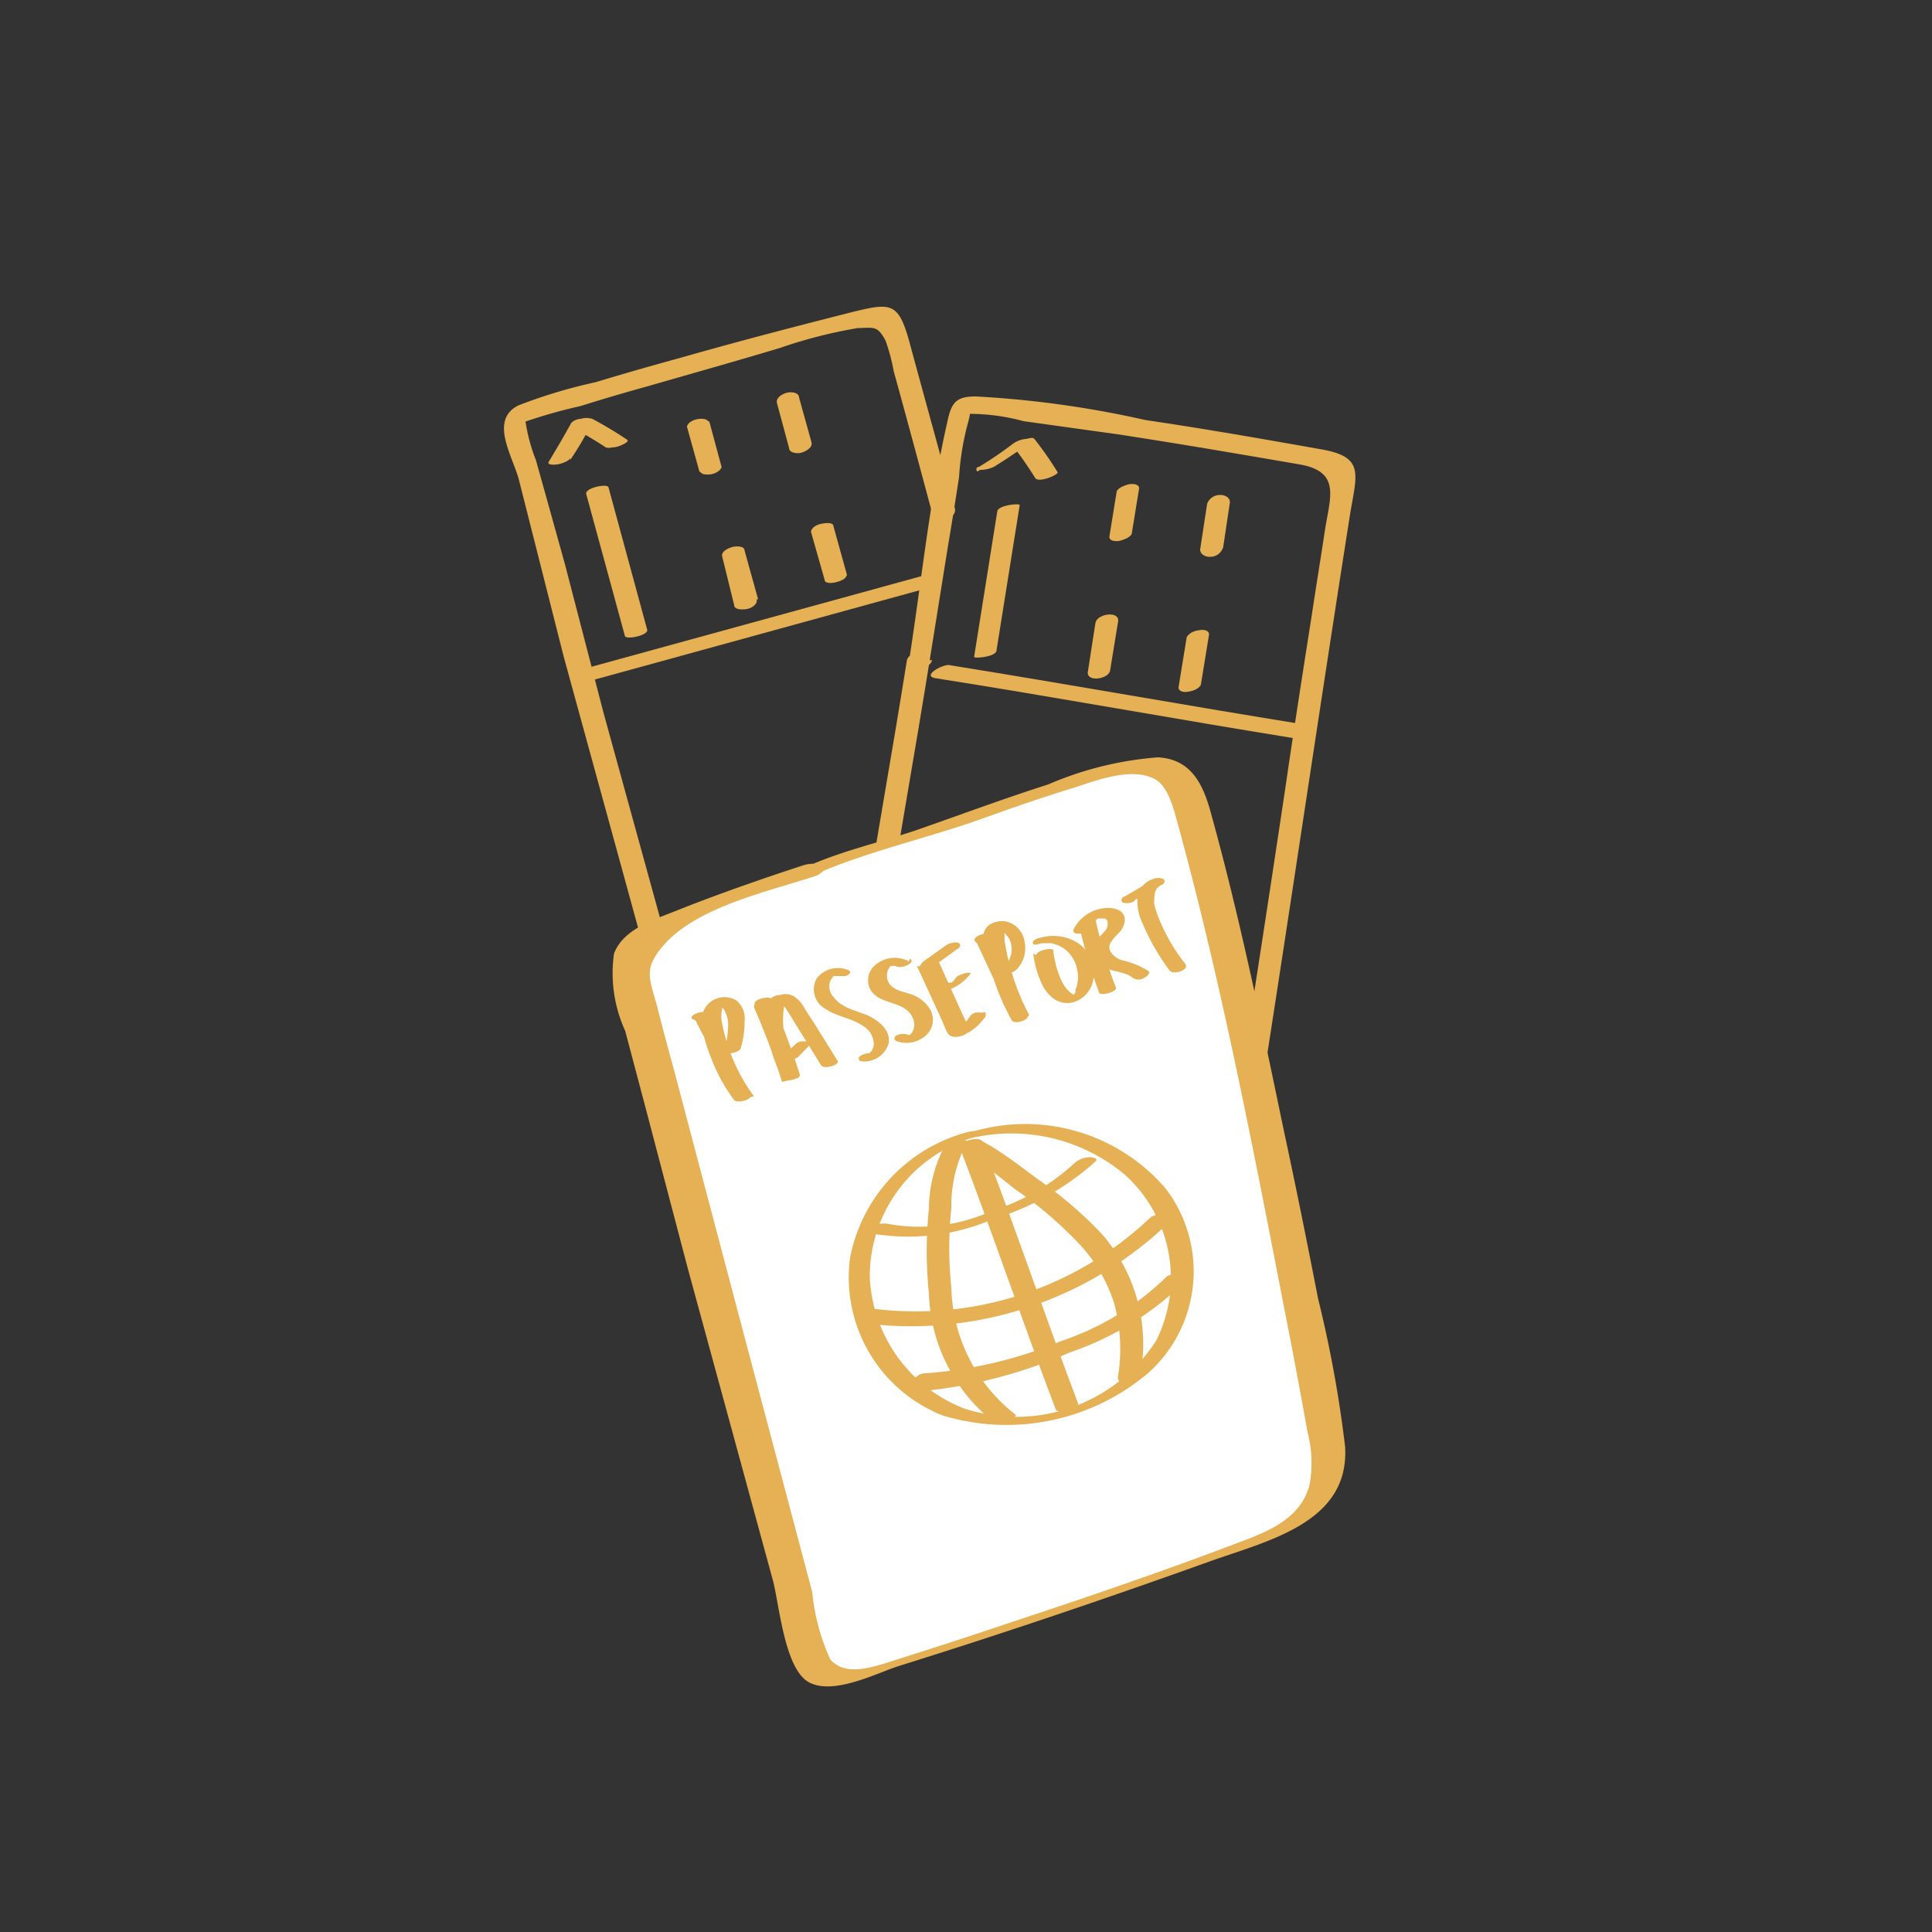 <svg xmlns="http://www.w3.org/2000/svg" width="70" height="70" viewBox="0 0 50 50"><rect x="0" y="0" width="50" height="50" fill="#333333" stroke="none"/><defs><style>.cls-1{fill:#e5b154;}.cls-2{fill:#fff;}</style></defs><g id="Voyage"><path class="cls-1" d="M17.7,26l-2.08-7.55-1-3.85-.47-1.69-.28-1a4.62,4.62,0,0,1-.27-1,13.26,13.26,0,0,1,1.42-.4c.57-.18,1.15-.35,1.73-.51,1.14-.33,2.29-.65,3.45-1a12.45,12.45,0,0,1,2-.51c.39,0,.5-.09.72.33a5.09,5.09,0,0,1,.21.79c.34,1.23.67,2.46,1,3.69.08.29.66.13.58-.15-.39-1.44-.79-2.88-1.18-4.32-.28-1-.47-1-1.45-.76-1.5.38-3,.77-4.47,1.19-.73.2-1.47.41-2.19.63a13.44,13.44,0,0,0-2,.6c-.75.37-.18,1.27,0,1.89L14.59,17l2.53,9.22c.07.28.65.13.58-.16Z"/><path class="cls-1" d="M15.09,17.67l8.84-2.43c.35-.1.27-.42-.08-.33L15,17.34c-.35.1-.27.42.09.33Z"/><path class="cls-1" d="M16.75,16.3l-1-3.68c0-.12-.61,0-.58.16l1,3.67c0,.12.61,0,.58-.15Z"/><path class="cls-1" d="M19.62,15.51l-.35-1.26c0-.13-.23-.12-.33-.09s-.28.11-.25.24L19,15.66c0,.13.24.12.34.1s.28-.12.24-.25Z"/><path class="cls-1" d="M18.67,12.07l-.31-1.15s-.07-.06-.11-.07a.49.49,0,0,0-.21,0,.46.46,0,0,0-.2.09s-.07.07-.06.11l.32,1.15s.07.06.1.07a.55.55,0,0,0,.22,0,.42.42,0,0,0,.19-.09s.08-.07.06-.11Z"/><path class="cls-1" d="M21.92,14.88l-.35-1.26c0-.12-.25-.08-.33-.06a.42.42,0,0,0-.19.09s-.07.07-.06.12L21.34,15c0,.12.24.09.32.06a.52.52,0,0,0,.2-.09s.07-.07.06-.12Z"/><path class="cls-1" d="M21,11.44l-.32-1.15c0-.14-.22-.16-.34-.12s-.27.13-.23.27l.31,1.15c0,.14.23.16.34.12s.28-.13.24-.27Z"/><path class="cls-1" d="M14.76,11.9c.21-.31.4-.63.58-1l-.56.15a10.11,10.11,0,0,1,.9.53.26.26,0,0,0,.15,0,.59.59,0,0,0,.23-.05s.25-.1.17-.15a10.2,10.2,0,0,0-.9-.54.51.51,0,0,0-.3,0c-.08,0-.22.05-.26.13-.18.33-.37.65-.58,1,0,.08.21.05.23.05s.28-.06.34-.16Z"/><path class="cls-1" d="M24.06,17.09l.48-3c.1-.58.19-1.16.28-1.74a7,7,0,0,1,.24-1.44s.09-.32,0-.2a5.37,5.37,0,0,1,1.43.19l2.44.34c1.57.24,3.14.51,4.71.78,1.07.19.78.85.65,1.7s-.23,1.46-.34,2.19c-.24,1.53-.47,3-.7,4.58-.45,3-.9,5.92-1.37,8.88,0,.31.55.25.59,0,.84-5.32,1.62-10.65,2.46-16,.17-1.08.42-1.54-.73-1.74-1.52-.27-3-.53-4.56-.76a26.2,26.2,0,0,0-4.39-.61c-.48,0-.62.14-.72.6-.46,2-.68,4.16-1,6.22,0,.31.55.25.59,0Z"/><path class="cls-1" d="M22.87,24.23c.38-2.38.81-4.76,1.19-7.14.05-.31-.54-.25-.59,0-.38,2.39-.81,4.76-1.19,7.15-.05.3.54.24.59,0Z"/><path class="cls-1" d="M24.2,17.55c3.11.49,6.21,1.06,9.33,1.56l.35-.34-.44-.07c-.2,0-.68.28-.35.34l.44.07c.2,0,.68-.29.35-.34-3.12-.5-6.22-1.06-9.33-1.56-.2,0-.68.28-.35.34Z"/><path class="cls-1" d="M25.79,16.83l.6-3.76c0-.05-.55,0-.58.16L25.21,17c0,.05.56,0,.58-.16Z"/><path class="cls-1" d="M28.73,17.35l.21-1.29c0-.26-.55-.17-.59.06l-.2,1.29c0,.25.55.16.58-.06Z"/><path class="cls-1" d="M29.29,13.81l.19-1.17c0-.12-.17-.12-.25-.11a1,1,0,0,0-.22.08s-.1.06-.11.11l-.19,1.17c0,.12.17.12.25.11a1,1,0,0,0,.22-.08s.1-.06.11-.11Z"/><path class="cls-1" d="M31.08,17.71l.21-1.29c0-.12-.17-.13-.25-.11a.52.52,0,0,0-.22.07s-.1.07-.11.12l-.21,1.29c0,.12.17.13.25.11a.63.63,0,0,0,.22-.07s.1-.06.11-.12Z"/><path class="cls-1" d="M31.65,14.2,31.83,13c0-.14-.16-.2-.27-.19a.35.35,0,0,0-.32.23l-.18,1.18c0,.14.16.2.27.19a.34.34,0,0,0,.32-.24Z"/><path class="cls-1" d="M25.74,12.07c.33-.2.65-.43,1-.66l-.55.1a9.52,9.52,0,0,1,.6.86c.09.14.62-.09.58-.15a8.78,8.78,0,0,0-.6-.86c-.05-.06-.17,0-.23,0a.69.69,0,0,0-.32.12,9.78,9.78,0,0,1-.88.6s-.08,0-.07.08.08,0,.1,0a.81.81,0,0,0,.41-.11Z"/><path class="cls-2" d="M20.91,22.48c-1.2.39-2.38.82-3.55,1.29a1.69,1.69,0,0,0-1,.79,1.75,1.75,0,0,0,.05,1.06l4.55,17.19a.9.9,0,0,0,.33.58.9.9,0,0,0,.72,0q5.24-1.6,10.37-3.49c.82-.3,1.74-.72,2-1.56a2.66,2.66,0,0,0,0-1.19q-1.44-8-3.39-15.91c-.14-.55-.33-1.18-.86-1.4a1.81,1.81,0,0,0-1.17.06c-3.14.86-4.44,1.59-7.58,2.45Z"/><path class="cls-1" d="M20.77,22.4c-1.1.36-2.19.74-3.27,1.17-.57.23-1.37.47-1.61,1.11a3.6,3.6,0,0,0,.29,2l.48,1.81,1.13,4.3L20,40.89c.17.63.3,2.31.94,2.65s1.77-.25,2.31-.42c2.69-.84,5.35-1.74,8-2.69,1.52-.55,3.69-1,3.56-3a31.42,31.42,0,0,0-.7-3.83c-.28-1.44-.57-2.88-.88-4.32-.57-2.73-1.13-5.48-1.87-8.16-.2-.76-.49-1.47-1.39-1.52a8.83,8.83,0,0,0-2.84.7c-1.16.37-2.31.8-3.46,1.2-1,.33-2,.55-2.95,1-.53.22.3.16.49.08,1.34-.57,2.83-.9,4.2-1.39.78-.28,1.55-.55,2.34-.79.6-.19,1.53-.57,2.15-.23.36.2.5.87.6,1.22,1.12,4.1,1.93,8.32,2.74,12.49.21,1.06.41,2.13.6,3.19a3.13,3.13,0,0,1,.05,1.36c-.23.88-1.08,1.21-1.86,1.5-2,.76-4,1.44-6,2.1-.94.32-1.88.62-2.82.92-.56.17-1.3.47-1.72,0a5.44,5.44,0,0,1-.47-1.75l-1.68-6.33-1.85-7c-.16-.6-.33-1.21-.48-1.81-.21-.78-.38-1,.22-1.66.89-.95,2.66-1.33,3.91-1.74C21.65,22.37,21.09,22.29,20.77,22.4Z"/><path class="cls-1" d="M25,29.31A4.18,4.18,0,0,0,22,32.55a3.84,3.84,0,0,0,2.39,4.08,5.68,5.68,0,0,0,5.33-1.1,3.53,3.53,0,0,0,.44-4.78,4.79,4.79,0,0,0-4.93-1.48c-.23,0-.53.27-.12.19a4.57,4.57,0,0,1,4,.94,3.61,3.61,0,0,1,.81,4.3,4.31,4.31,0,0,1-5,1.74,3.84,3.84,0,0,1-2.41-3.38,3.75,3.75,0,0,1,2.74-3.64C25.62,29.28,25.25,29.23,25,29.31Z"/><path class="cls-1" d="M22.49,31.91a5.54,5.54,0,0,0,3.21-.36,7,7,0,0,0,2.65-1.49c.09-.09-.09-.11-.14-.11a.6.6,0,0,0-.39.14,5.65,5.65,0,0,1-2.16,1.25,4.49,4.49,0,0,1-2.7.33.7.7,0,0,0-.4.07c-.06,0-.2.13-.07.17Z"/><path class="cls-1" d="M22.48,34.26a9.63,9.63,0,0,0,7.75-2.6c.26-.24-.31-.3-.47-.14a8.79,8.79,0,0,1-7.07,2.36c-.26,0-.6.34-.21.38Z"/><path class="cls-1" d="M23.88,36A12.48,12.48,0,0,0,27.69,35a7.88,7.88,0,0,0,2.95-1.81c.24-.25-.32-.29-.47-.13a7.12,7.12,0,0,1-2.72,1.65,11.12,11.12,0,0,1-3.5.83c-.31,0-.47.39-.07.37Z"/><path class="cls-1" d="M24.44,29.67a3.58,3.58,0,0,0-.4,1.61,10.78,10.78,0,0,0,0,2.2,4.41,4.41,0,0,0,1.69,3.33c.14.09.63-.14.55-.2a4.3,4.3,0,0,1-1.66-3.29,10,10,0,0,1,0-2.05,3.55,3.55,0,0,1,.4-1.7c.06-.09-.21-.06-.23-.06a.54.54,0,0,0-.34.16Z"/><path class="cls-1" d="M24.84,29.7c.86,2.25,1.63,4.53,2.48,6.77.06.16.63,0,.58-.15-.85-2.25-1.62-4.53-2.48-6.78-.06-.15-.63,0-.58.16Z"/><path class="cls-1" d="M24.9,29.77c.47.29.91.64,1.36,1a10,10,0,0,1,1.58,1.33,4,4,0,0,1,1,1.65,4.51,4.51,0,0,1,.09,1.9c0,.25.54.16.58-.06a4.32,4.32,0,0,0-1-3.66,10.25,10.25,0,0,0-1.62-1.39c-.48-.35-.95-.73-1.46-1-.19-.11-.71.15-.46.3Z"/><path class="cls-1" d="M24.17,25l.59-.43a.16.16,0,0,0,.09-.09.08.08,0,0,0-.05-.08.23.23,0,0,0-.14,0,.35.35,0,0,0-.17.06l-.59.42s-.07.06-.08.1a.07.07,0,0,0,0,.08.39.39,0,0,0,.15,0,.52.52,0,0,0,.16-.06Z"/><path class="cls-1" d="M28.24,24a.76.76,0,0,1,.17-.23l.05,0,0,0h.07s0,0,0,0h.06a.12.12,0,0,1,.07.07.28.28,0,0,1-.07.26c-.13.16-.33.28-.32.52a.57.57,0,0,0,.37.44c.22.1.49.09.68.25a.28.28,0,0,0,.29,0s.19-.11.11-.18a2.09,2.09,0,0,0-.69-.28c-.18-.06-.4-.24-.29-.45a1.32,1.32,0,0,1,.22-.26.53.53,0,0,0,.15-.33c0-.3-.36-.34-.58-.3a1,1,0,0,0-.74.53c-.09.19.34.14.4,0Z"/><path class="cls-1" d="M18,26.41l1.08,2.09.43-.13a4.66,4.66,0,0,1-.82-1.88.78.78,0,0,1,0-.37.25.25,0,0,1,0-.07v0q.08-.06-.12,0s.08,0,.1,0l.07.08a.79.79,0,0,1,.1.48,2.35,2.35,0,0,1-.1.59c0,.11.4.05.43-.07a2.42,2.42,0,0,0,.1-.7.61.61,0,0,0-.2-.53.59.59,0,0,0-.88.31,1.21,1.21,0,0,0,0,.5,4.31,4.31,0,0,0,.19.61,4.56,4.56,0,0,0,.62,1.15c.06.09.47,0,.42-.13l-1.09-2.1c-.06-.12-.48,0-.43.12Z"/><path class="cls-1" d="M19.51,26.06A19.75,19.75,0,0,1,20.24,28l.44-.11a4,4,0,0,1-.36-1,2.32,2.32,0,0,1,0-1c0-.08,0-.07-.21,0h0l.09.05.13.15c.11.16.2.32.3.48l.62,1c.07.11.47,0,.43-.11l-.56-.9-.29-.45a.86.86,0,0,0-.26-.31.43.43,0,0,0-.38-.05c-.15,0-.32.1-.35.26a1.71,1.71,0,0,0,0,.45,3.62,3.62,0,0,0,.06.46,3.52,3.52,0,0,0,.36,1c.05.1.47,0,.44-.11-.21-.66-.46-1.31-.73-1.95-.05-.1-.47,0-.44.12Z"/><path class="cls-1" d="M20.64,27.37,21,27s0,0,0-.05a.23.23,0,0,0-.11,0l-.17,0a.33.33,0,0,0-.13.07l-.38.36s0,0,0,.06a.22.22,0,0,0,.11,0l.17,0a.45.45,0,0,0,.12-.06Z"/><path class="cls-1" d="M22,25.13a.69.69,0,0,0-.87.2.58.58,0,0,0,.25.79c.3.2.69.23,1,.46a.55.55,0,0,1,.23.4.31.31,0,0,1-.05.21l-.06.07s0,0,0,0,.12,0,.06,0a.43.43,0,0,0-.31.08c-.06.05,0,.11,0,.12A.66.66,0,0,0,23,27c.05-.33-.24-.57-.5-.7s-.7-.19-.92-.49a.4.4,0,0,1-.09-.43s.08-.13.1-.12-.08,0-.08,0,.06,0,.06,0,.21,0,.29,0,.19-.09.12-.14Z"/><path class="cls-1" d="M23.52,24.88a.77.77,0,0,0-.81.05.52.52,0,0,0-.2.65c.22.45.9.29,1.11.76a.39.39,0,0,1,0,.35.22.22,0,0,1-.09.1s0,0,0,0,0,0,0,0a.38.38,0,0,0-.31,0c-.05,0-.13.12,0,.16a.75.75,0,0,0,.77-.18.54.54,0,0,0,.08-.65.94.94,0,0,0-.56-.41c-.21-.06-.47-.12-.54-.35a.37.37,0,0,1,.07-.35s.05,0,0,0a.22.22,0,0,1,.16,0c.12.07.52-.09.35-.2Z"/><path class="cls-1" d="M23.73,25l.64,1.39c.05.11.09.23.15.34s.19.12.32.09.25-.09.21-.2-.3,0-.38,0-.13.11,0,.15a.36.36,0,0,0,.3-.05h0l-.3,0s0,0,0,0l.12-.08h0l.22,0s0-.07,0-.09l0-.09-.11-.23-.2-.44-.4-.89c-.06-.13-.49,0-.44.12Z"/><path class="cls-1" d="M24.29,25.68a1.23,1.23,0,0,0,.84-.5s0,0,0,0a.57.57,0,0,0-.13,0,.85.85,0,0,0-.17.06.18.18,0,0,0-.09.06l-.05.07,0,0h0s0,0,0,0l-.06.06,0,0h0s0,0,0,0,0,0,0,0h0l0,0h0l0,0h0s.06,0,0,0h0s.07,0,0,0h-.05l-.16,0a.28.28,0,0,0-.09.06c0,.07.16,0,.17,0Z"/><path class="cls-1" d="M25.07,26.72a1.47,1.47,0,0,0,.44-.42s0-.06,0-.09-.08,0-.11,0a.47.47,0,0,0-.17,0,.28.28,0,0,0-.12.08.9.9,0,0,1-.15.19l0,0-.19.16,0,0,0,0a.18.18,0,0,0-.08.09s0,.05,0,.07a.33.33,0,0,0,.14,0,.49.49,0,0,0,.17-.06Z"/><path class="cls-1" d="M25.29,24.42l.93,2,.42-.14A6.08,6.08,0,0,1,26,24.35a.5.5,0,0,1,0-.12.41.41,0,0,1,0-.11s0,0,0,0l-.07,0h0s.08,0,.11.08a.31.31,0,0,1,.1.15A.6.6,0,0,1,26,25c-.06.07,0,.15,0,.17a.32.32,0,0,0,.31-.08.79.79,0,0,0,.21-.7.64.64,0,0,0-.47-.54.62.62,0,0,0-.44.08.37.37,0,0,0-.15.39,5.74,5.74,0,0,0,.25,1,6.42,6.42,0,0,0,.47,1.08c.07.13.49,0,.42-.15l-.94-2c0-.1-.16-.1-.25-.07s-.23.09-.18.18Z"/><path class="cls-1" d="M26.74,24.68a2.58,2.58,0,0,0,.24.82,1,1,0,0,0,.27.33.59.59,0,0,0,.55.1.73.73,0,0,0,.5-.76.93.93,0,0,0-.38-.75,1.2,1.2,0,0,0-1-.15c-.05,0-.21.06-.19.14s.2,0,.24,0h.24a1,1,0,0,1,.3.12.87.87,0,0,1,.37.58.82.82,0,0,1,0,.35.75.75,0,0,1-.05.16.25.25,0,0,1,0,.07l-.06.07a.23.23,0,0,0,.11,0l-.07,0a.83.83,0,0,1-.15-.11,1,1,0,0,1-.19-.27,2.59,2.59,0,0,1-.21-.77c0-.12-.46,0-.44.11Z"/><path class="cls-1" d="M27.93,23.94a11.45,11.45,0,0,0,.51,1.73c0,.13.48,0,.44-.11a11.85,11.85,0,0,1-.52-1.73c0-.13-.46,0-.43.11Z"/><path class="cls-1" d="M29.37,23.29l.69-.39c.05,0,.12-.1.05-.15a.32.32,0,0,0-.27,0,.59.59,0,0,0-.4.44,1.35,1.35,0,0,0,.13.71,5.93,5.93,0,0,0,.7,1.22c.09.11.51,0,.41-.17a4.66,4.66,0,0,1-.61-1,2.88,2.88,0,0,1-.2-.56c0-.15,0-.4.14-.45l-.22-.14-.68.4c-.06,0-.13.11-.05.16a.37.37,0,0,0,.31-.05Z"/></g></svg>